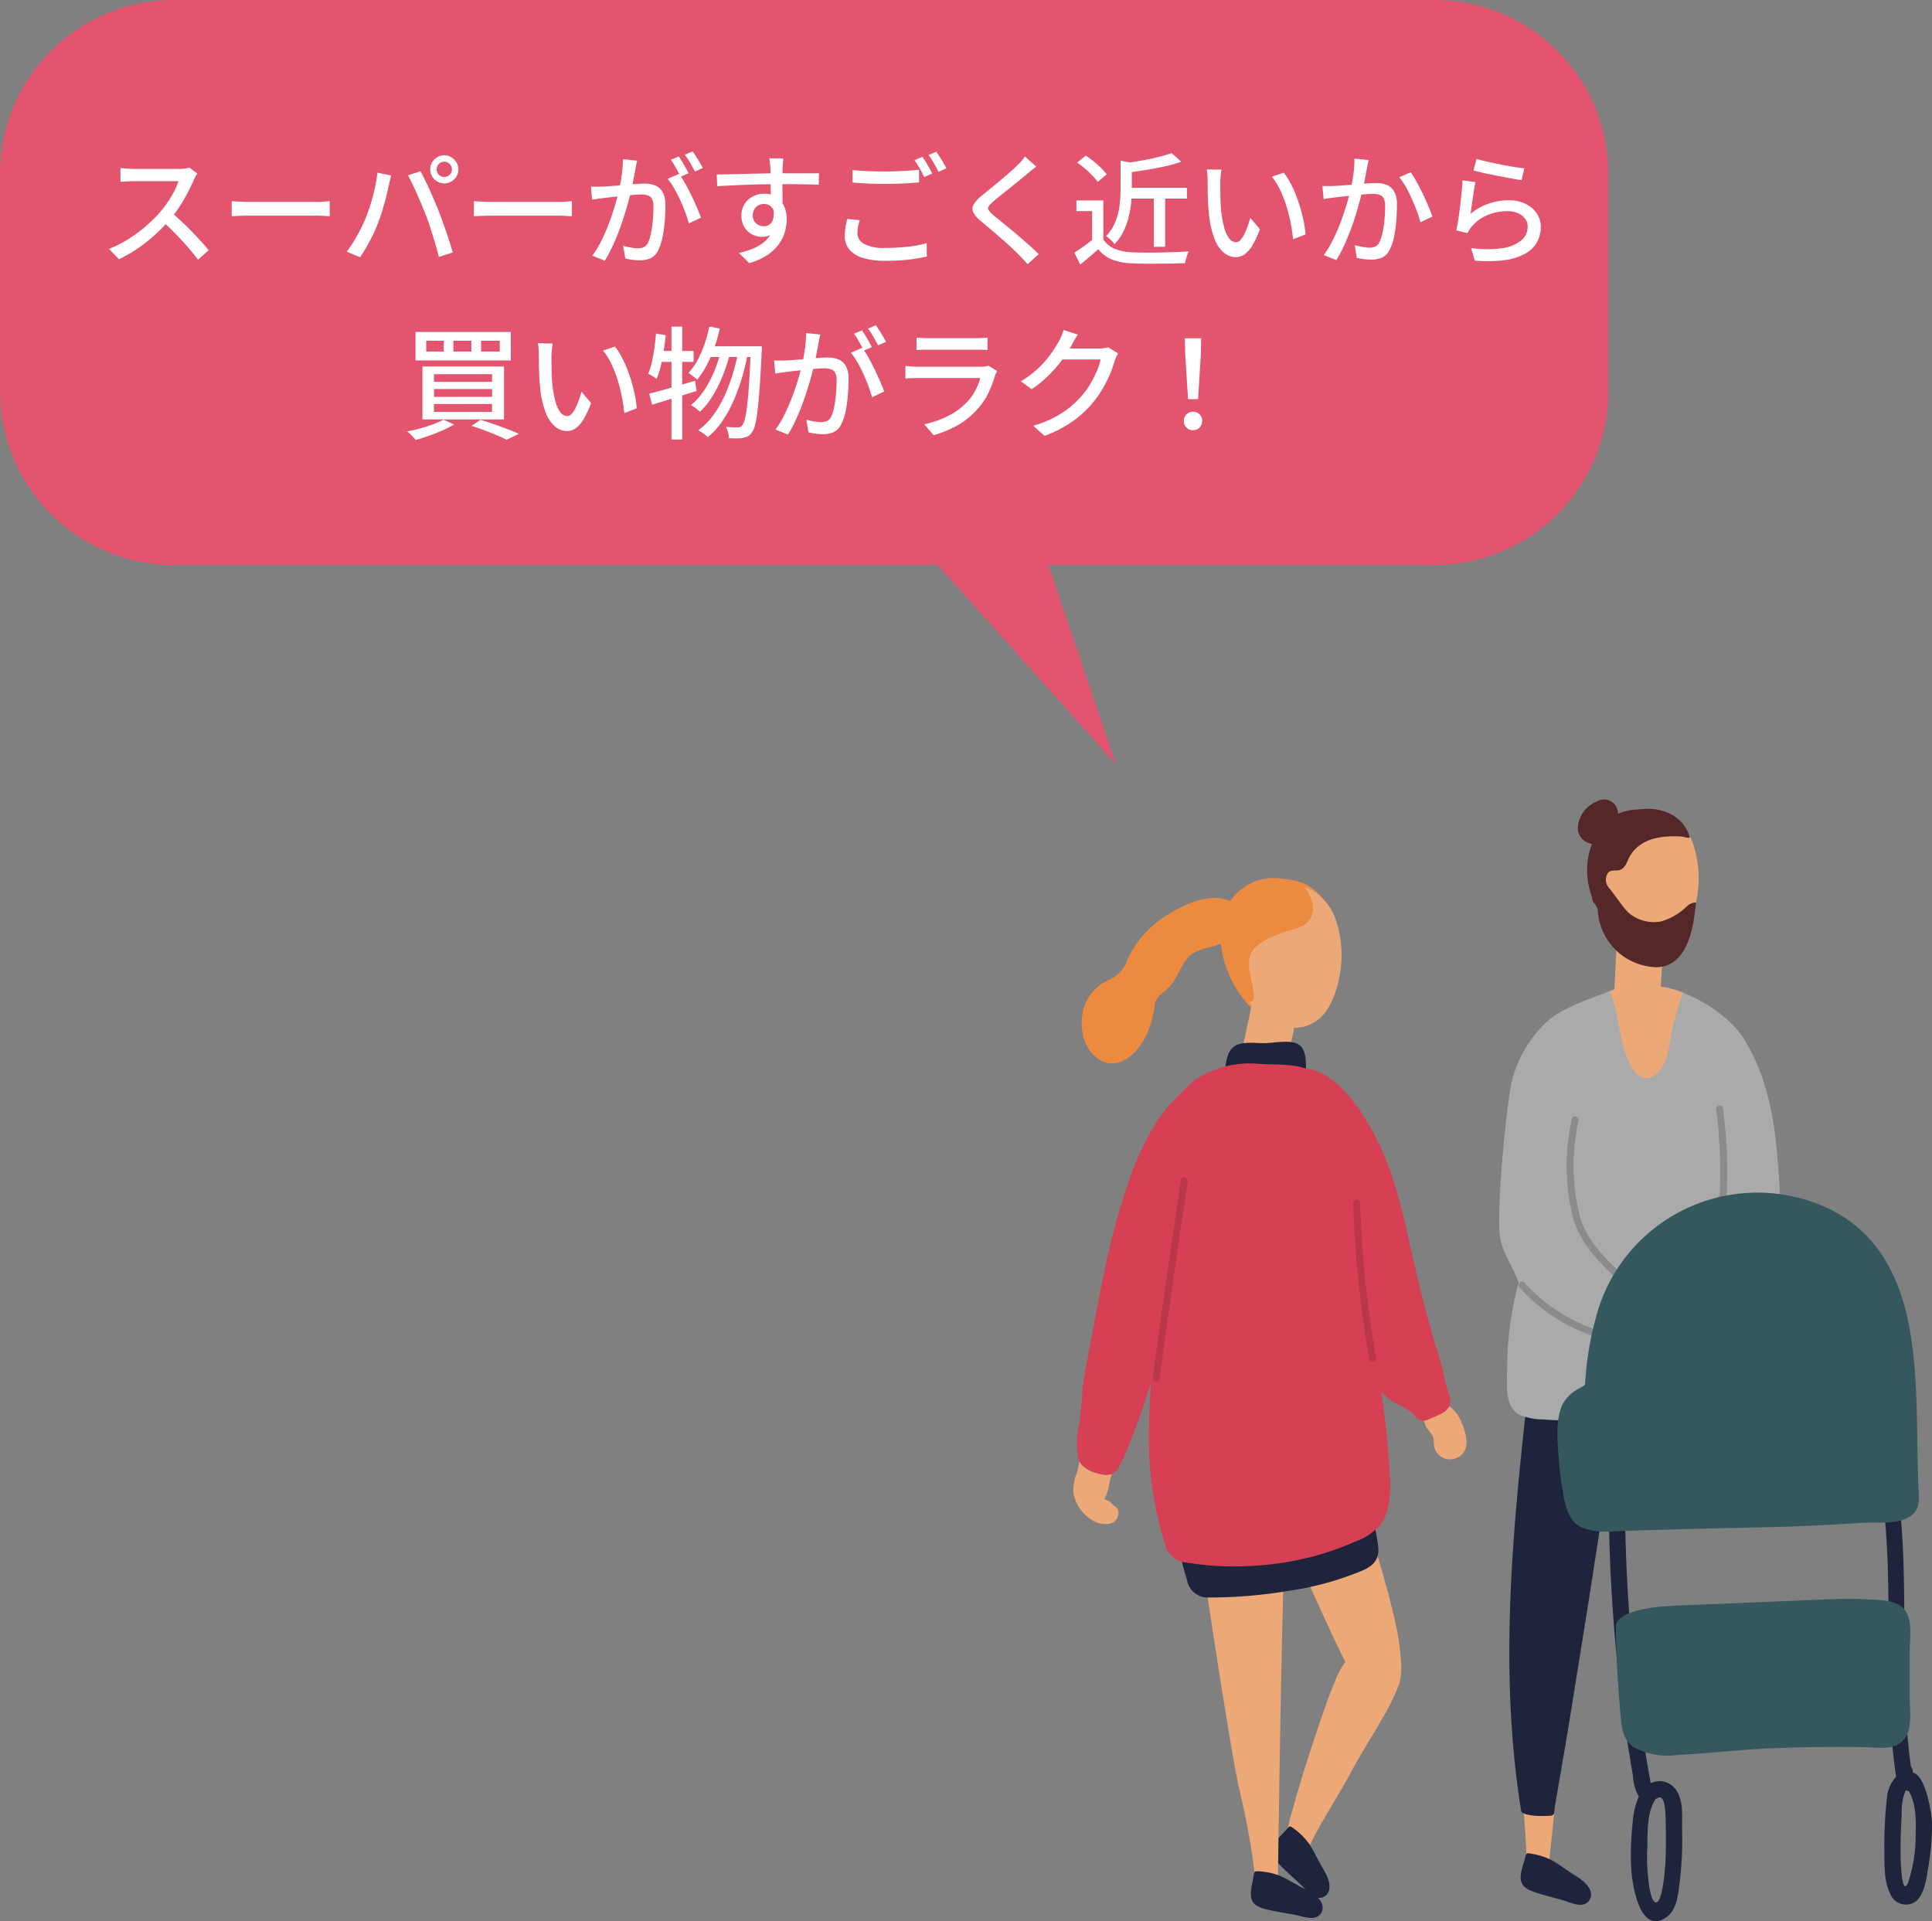 <svg xmlns="http://www.w3.org/2000/svg" xmlns:xlink="http://www.w3.org/1999/xlink" width="222.221" height="221" viewBox="0 0 222.221 221">
  <rect x="0" y="0" width="222.221" height="221" fill="#808080" stroke="none"/>
  <defs>
    <clipPath id="clip-path">
      <rect id="長方形_838" data-name="長方形 838" width="98.774" height="129.007" fill="none"/>
    </clipPath>
  </defs>
  <g id="r02-b" transform="translate(-12652.775 17529.5)">
    <g id="グループ_18807" data-name="グループ 18807" transform="translate(12776.222 -17437.508)">
      <g id="グループ_18680" data-name="グループ 18680" transform="translate(0 0)" clip-path="url(#clip-path)">
        <path id="パス_3240" data-name="パス 3240" d="M17.511,44.43c.372-3.405.725-6.8,1.086-10.2,1.06-10.018-5.117-3.545-4.683-.364a90.994,90.994,0,0,1,.968,10.29,1.016,1.016,0,0,0,.725.979,1.124,1.124,0,0,0,1.9-.7" transform="translate(37.253 77.379)" fill="#eda878"/>
        <path id="パス_3241" data-name="パス 3241" d="M25.162,61.616c-.029-1.432.2-3.358-.714-4.591a2.275,2.275,0,0,0-2.813-.792.554.554,0,0,0-.11,0c-.033-.409-.173-1.086-.2-1.23-.136-.766-.265-1.539-.39-2.308-.221-1.37-.423-2.743-.619-4.116-.416-3.008-.751-6.034-1.016-9.06q-.762-8.687-.707-17.41a.932.932,0,0,0-1.863,0,189.131,189.131,0,0,0,.895,19.483q.464,4.65,1.149,9.285.348,2.319.747,4.624a5.145,5.145,0,0,0,.663,2.3,8.585,8.585,0,0,0-.688,2.787,33.222,33.222,0,0,0-.177,5.644c.114,1.741,1,7.606,4.061,5.434,1.233-.884,1.347-2.813,1.524-4.175a40.126,40.126,0,0,0,.254-5.872m-1.87,2.459c-.022.979-.074,1.955-.188,2.923-.055.479-.372,3.394-1.086,2.934-.563-.368-.74-2.669-.8-3.221a21.109,21.109,0,0,1-.059-2.894c.059-1.767-.1-4.208.972-5.743a1.056,1.056,0,0,0,.206-.1c1.016-.641.92,2.485.939,2.908.026,1.068.04,2.128.011,3.192" transform="translate(44.87 56.868)" fill="#1d243c"/>
        <path id="パス_3242" data-name="パス 3242" d="M31.012,60.295c-.015-.917-.729-5.526-2.209-5.747l0-.055a.829.829,0,0,0-.217-.641c-1.469-10.526-.048-21.243-1.521-31.78-.162-1.182-1.948-.677-1.789.49C26.741,33.327,25.253,44.254,26.884,55a4.143,4.143,0,0,0-1.071,2.632,48.351,48.351,0,0,0-.28,5.883c.011,1.572-.066,3.5.666,4.944a1.941,1.941,0,0,0,2.942.895c1.038-.847,1.241-2.713,1.443-3.947a28.64,28.64,0,0,0,.427-5.11m-1.885,1.053a17.161,17.161,0,0,1-.869,5.854c-.6,1.381-.755-1.182-.8-1.708-.074-1-.066-2.018-.055-3.019.018-1.038.063-2.076.125-3.111A6.39,6.39,0,0,1,28,56.543a.764.764,0,0,0,.357.129c.088.214.254.5.3.626a7.6,7.6,0,0,1,.372,1.462,13.224,13.224,0,0,1,.1,2.588" transform="translate(67.763 57.379)" fill="#1d243c"/>
        <path id="パス_3243" data-name="パス 3243" d="M14.5,33.391c.074-.3.114-.515.412-.464a7.938,7.938,0,0,1,2.783.861c.913.56,1.561,1.071,2.526,1.671.711.445,1.752,1.174,1.848,2.087a1.15,1.15,0,0,1-.582,1.134c-.707.449-1.94-.155-2.61-.35-1.2-.353-2.463-.63-3.634-1.071-2.021-.784-1.116-2.316-.744-3.869" transform="translate(37.484 88.277)" fill="#1d243c"/>
        <path id="パス_3244" data-name="パス 3244" d="M25.856,20.182a3.06,3.06,0,0,0-.376-1.473,2.855,2.855,0,0,0-2.117-1.163c-1.082-.232-2.511-.8-3.623-.593A1.6,1.6,0,0,0,19,17.3c-.121-.037-.254-.066-.383-.1a1.243,1.243,0,0,0-1.266.453,1.26,1.26,0,0,0-1.127,1.123c-1.962,17.337-4.035,34.887-1.237,52.191.077.5,1.712.6,2.2.6,1.87-.033,1.5.092,1.719-1.285.368-2.246,1.123-6.524,1.487-8.762q1.071-6.61,2.124-13.213,2.115-13.342,4.039-26.714a1.429,1.429,0,0,0-.7-1.406" transform="translate(36.532 45.338)" fill="#1d243c"/>
        <path id="パス_3245" data-name="パス 3245" d="M24.258,1.228A6.975,6.975,0,0,0,20.4,1.6c-.011-.063-.011-.129-.022-.2A1.6,1.6,0,0,0,17.922.223,3.46,3.46,0,0,0,15.772,3.4a1.879,1.879,0,0,0,1.638,1.679c-.055.14-.114.276-.158.412A8.617,8.617,0,0,0,19.1,13.945c.821.972,2.249-.081,2-1.167-.133-.593-.342-1.2-.549-1.819a1.276,1.276,0,0,0,.884-.357A5.21,5.21,0,0,0,22.51,8.739a1.008,1.008,0,0,0,1.163-.585,7.594,7.594,0,0,0,.821-3.2,1.071,1.071,0,0,0-.162-.644,1.534,1.534,0,0,0,.136-.674c1.314-.052,1.237-2.235-.21-2.4" transform="translate(42.265 0)" fill="#562729"/>
        <path id="パス_3246" data-name="パス 3246" d="M16.075,21.823a4.77,4.77,0,0,0-3.5-3.026.774.774,0,0,0-.6.151l-.007-.015c-.5-.688-1.653-.026-1.152.67a16.607,16.607,0,0,1,1.06,2.434,7.036,7.036,0,0,0,.652.92c.353.475.254.858.309,1.362a1.863,1.863,0,0,0,2.824,1.292c1.384-.747.895-2.636.42-3.788" transform="translate(28.66 49.99)" fill="#eda878"/>
        <path id="パス_3247" data-name="パス 3247" d="M4.6,27.448a1.844,1.844,0,0,0-.265-.339,5.672,5.672,0,0,0-.762-.39,5.765,5.765,0,0,0,.619-2.047,5.423,5.423,0,0,0,.144-3.188l-.007-.026a.494.494,0,0,0-.085-.191c-.471-.983-1.425-.825-2.018-.2.011-.136.022-.261.029-.39.044-.861-1.289-.858-1.333,0A13.192,13.192,0,0,1,.376,23.8,5.048,5.048,0,0,0,.03,26.053a4.619,4.619,0,0,0,2.386,3.236c.832.427,2.389.567,2.713-.6A.93.93,0,0,0,4.6,27.448" transform="translate(-0.001 53.73)" fill="#eda878"/>
        <path id="パス_3248" data-name="パス 3248" d="M19.475,37.089c-.335-2.474-3.1-12.992-4.525-14.693-1.079-1.292-8.033,2.989-7.768,3.663.442,1.458,5.324,12.164,6.185,13.7a10.34,10.34,0,0,0-1.193,2.231c-.942,2.3-1.73,4.687-2.511,7.039-.806,2.441-1.583,4.9-2.261,7.374C7.038,57.758,6,60.53,7.4,61.557c1.532,1.127,1.543.007,2.091-1.13,1.071-2.213,3.332-5.7,4.477-7.879,1.141-2.154,2.467-4.182,3.671-6.3a25.216,25.216,0,0,0,1.874-3.814c.552-1.513.155-3.943-.033-5.349" transform="translate(17.931 59.408)" fill="#eda878"/>
        <path id="パス_3249" data-name="パス 3249" d="M7.921,32.376c.2-.228.335-.4.574-.217a7.928,7.928,0,0,1,2.08,2.051c.549.909.884,1.664,1.462,2.64.434.722,1.023,1.852.685,2.7a1.144,1.144,0,0,1-1.042.744c-.828.066-1.646-1.031-2.154-1.517-.9-.865-1.9-1.686-2.728-2.625-1.436-1.62.077-2.566,1.123-3.777" transform="translate(16.651 86.034)" fill="#1d243c"/>
        <path id="パス_3250" data-name="パス 3250" d="M13.2,64.548c.21-13.486.383-26.975.843-40.457.04-1.189-1.543-1.193-2-.287A2.691,2.691,0,0,0,9.482,22.04a3.308,3.308,0,0,0-2.831,1.5c-.578-.67-2.886-1.491-2.791-.368.453,5.14,4.079,28.054,4.808,31.18a93.412,93.412,0,0,1,1.878,10.161,1,1,0,0,0,.814.906,1.127,1.127,0,0,0,1.841-.869" transform="translate(10.344 59.098)" fill="#eda878"/>
        <path id="パス_3251" data-name="パス 3251" d="M29.1,6.373C27.275,3.317,25.655,2.651,22.67,2.46A5.974,5.974,0,0,0,17.8,4.521l-.063.066c-.129.162-.258.328-.372.5-2.312-.92-4.8.158-6.84,1.359A12,12,0,0,0,5.58,11.708,4.222,4.222,0,0,1,4.228,13.7c-.468.309-1,.5-1.48.8A5.092,5.092,0,0,0,.613,17.116C-.109,19.1.252,21.77,2,23.121c2.143,1.668,4.352-.166,5.441-2.106a10.707,10.707,0,0,0,1.174-3.582,2.153,2.153,0,0,1,.968-1.786A5.928,5.928,0,0,0,10.7,14.532c.63-.858.968-1.911,1.616-2.743.965-1.237,2.5-1.2,3.833-1.763a.716.716,0,0,1,.11-.048,12.766,12.766,0,0,0,3.763,7.672,1.211,1.211,0,0,0,1.694,0,1.737,1.737,0,0,0,.493-1.149.951.951,0,0,0-.479-.994,1.785,1.785,0,0,0,.556-.957,2.67,2.67,0,0,0,1.465-2.187c.063-.28.121-.56.18-.843a1.031,1.031,0,0,0,1.27.151c.736.283,1.682-.059,1.594-1.049-.044-.515-.088-1.035-.14-1.557.49-.155,2.728-2.213,2.445-2.691" transform="translate(0.705 6.563)" fill="#ec8b40"/>
        <path id="パス_3252" data-name="パス 3252" d="M15.986,7.066A6.2,6.2,0,0,0,13,3.171a4.388,4.388,0,0,0-4.7.42C6.841,4.816,6.223,6.959,5.851,8.7a13.46,13.46,0,0,0-.3,5.4,1.03,1.03,0,0,0-.133.979c1.057,3.052,5.508,5.379,8.46,2.971,1.454-1.182,2.11-3.372,2.426-5.092a12.543,12.543,0,0,0-.317-5.887" transform="translate(14.347 7.195)" fill="#eda878"/>
        <path id="パス_3253" data-name="パス 3253" d="M27.145,4.679A6.2,6.2,0,0,0,24.155.787a4.374,4.374,0,0,0-4.7.423C18,2.433,17.381,4.576,17.006,6.31a13.676,13.676,0,0,0-.3,5.4,1.021,1.021,0,0,0-.129.976c1.057,3.052,5.508,5.379,8.46,2.971,1.451-1.182,2.11-3.365,2.419-5.088a12.459,12.459,0,0,0-.309-5.891" transform="translate(44.267 0.802)" fill="#eda878"/>
        <rect id="長方形_836" data-name="長方形 836" width="9.685" height="5.331" transform="translate(18.968 30.948) rotate(-77.999)" fill="#eda878"/>
        <rect id="長方形_837" data-name="長方形 837" width="9.686" height="5.33" transform="translate(62.181 23.03) rotate(-87.108)" fill="#eda878"/>
        <path id="パス_3254" data-name="パス 3254" d="M26.527,27.464a18.947,18.947,0,0,0-.987-4.458c-.512-1.675-3.214-1.436-3.144.427a1.917,1.917,0,0,0,.011.2,1.509,1.509,0,0,0-1.826-.88,55.057,55.057,0,0,1-13.449,1.8,1.533,1.533,0,0,0-1.005.368,1.628,1.628,0,0,0-2.879,1.344c.4,1.613.784,3.24,1.274,4.834a2.4,2.4,0,0,0,2.364,2,54.459,54.459,0,0,0,9.182-.747,34.892,34.892,0,0,0,8.589-2.338c1.178-.508,1.933-1.171,1.87-2.544m-17.561.368c-.007-.04-.011-.085-.022-.125.25-.007.5-.029.751-.044-.225.055-.486.118-.729.169" transform="translate(8.566 58.673)" fill="#1d243c"/>
        <path id="パス_3255" data-name="パス 3255" d="M13.269,7.879c-.942-.585-2.765-.18-3.825-.158C8.421,7.75,7,7.5,6.053,7.978c-1.064.526-1.1,1.955-1.307,2.967-.276,1.34,1.782,1.918,2.054.571.007-.029.015-.085.026-.162a4.842,4.842,0,0,0,1.914.523c1.215.2,2.441.4,3.656.607a1.152,1.152,0,0,0,1.259-.578.993.993,0,0,0,.442-.861c.026-.913.092-2.6-.828-3.166" transform="translate(12.66 20.281)" fill="#1d243c"/>
        <path id="パス_3256" data-name="パス 3256" d="M12.865,2.788a.528.528,0,0,0-.806.092,2.276,2.276,0,0,0-1.929-.133.8.8,0,0,0-.571.821c-.125.07-.254.144-.368.221a.479.479,0,0,0-.217.144l-.007,0A5.666,5.666,0,0,0,7.56,5.3a.453.453,0,0,0-.026.475.49.49,0,0,0-.107.092,9.042,9.042,0,0,0-2.4,4.429c-.243,1.944,1.009,3.785,1.311,5.681.092.6,1.042.438,1.046-.14C7.4,14,6.039,11.628,7.471,10.148c1.292-1.333,3.221-1.771,4.919-2.33,2.515-.825,2.08-3.49.475-5.029" transform="translate(13.396 6.941)" fill="#ec8b40"/>
        <path id="パス_3257" data-name="パス 3257" d="M42.933,46.3c-.777-2.242-.383-1.955-1.116-4.234-1.421-4.4-2.47-8.906-3.486-13.419-.961-4.263-1.992-8.582-4.1-12.455-1.495-2.75-4.3-6.973-7.768-7.363-1.778-.593-3.66-.4-5.53-.552a11.276,11.276,0,0,0-4.966.707,8.091,8.091,0,0,0-3.763,2.6c-3.939,3.442-5.832,8.99-7.26,13.85-1.7,5.8-2.618,11.792-3.77,17.716C.554,46.284.852,46.56.4,49.726A9.723,9.723,0,0,0,.285,53.7c.357,1.16,1.675,1.638,2.772,1.822A1.6,1.6,0,0,0,4.946,54.7a30.094,30.094,0,0,0,1.841-4.388c1.093-2.7.939-2.6,1.874-5.357-.129,1.682-.221,3.372-.243,5.07a40.742,40.742,0,0,0,2.018,14.056,2.587,2.587,0,0,0,2.058,1.535,33.416,33.416,0,0,0,7.356.445,34.382,34.382,0,0,0,8.243-1.336,33.023,33.023,0,0,0,3.991-1.458,6.649,6.649,0,0,0,3-2.043c1.55-2.132,1.023-5.773.843-8.3-.158-2.334-.453-4.646-.792-6.947,1.73,1.944,2.345,1.123,4.109,3.052a1.1,1.1,0,0,0,1.3.169c1.48-.652,3.037-1.012,2.389-2.9" transform="translate(0.293 22.097)" fill="#d73f55"/>
        <path id="パス_3258" data-name="パス 3258" d="M5.875,33.976c.044-.306.07-.519.372-.493A7.832,7.832,0,0,1,9.1,34.09c.946.471,1.642.924,2.658,1.44.747.372,1.852,1.005,2.025,1.911a1.14,1.14,0,0,1-.471,1.185c-.663.5-1.951.015-2.632-.121-1.226-.243-2.511-.4-3.715-.744-2.084-.593-1.318-2.2-1.09-3.785" transform="translate(14.878 89.78)" fill="#1d243c"/>
        <path id="パス_3259" data-name="パス 3259" d="M5.736,12.083Q4.03,23.459,2.486,34.85c-.063.5.707.722.773.214Q4.805,23.671,6.51,12.3c.074-.5-.7-.722-.773-.217" transform="translate(6.656 31.631)" fill="#ba374a"/>
        <path id="パス_3260" data-name="パス 3260" d="M11.38,30.66A125.236,125.236,0,0,1,9.547,12.889c-.015-.519-.821-.519-.8,0A128.1,128.1,0,0,0,10.6,30.87c.1.508.865.295.781-.21" transform="translate(23.448 33.517)" fill="#ba374a"/>
        <path id="パス_3261" data-name="パス 3261" d="M28.155,11.057a1.577,1.577,0,0,0-.972.361,7.068,7.068,0,0,1-3.07,1.826,4.466,4.466,0,0,1-3.685-.972C19.779,11.7,18.771,10.1,18,9.209a1.464,1.464,0,0,1-.2-.987c.147-.714.46-.832,1.009-.847a1.355,1.355,0,0,0,.747-.125c.5-.272.659-.9.909-1.377,1.2-2.238,3.777-2.544,6.064-2.393.243.015.858.265.909.066a3.38,3.38,0,0,0-.4-.917c-1.318-2.573-5.6-3.17-7.61-1.082a.462.462,0,0,0-.059.088,3.055,3.055,0,0,0-.74.817,3.284,3.284,0,0,0-.353.6.432.432,0,0,0,.144.534c-.033.081-.059.18-.092.269A6.975,6.975,0,0,0,17.3,6.223a.437.437,0,0,0,.35.5l.022.055a1.409,1.409,0,0,0-.228.188,2.372,2.372,0,0,0-.166,2.54,4.415,4.415,0,0,1-.177.416.666.666,0,0,0-.858.85.679.679,0,0,0,.6.574A6.935,6.935,0,0,0,22.7,18.421c3.9.718,5.033-3.417,5.331-6.439a5.931,5.931,0,0,0,.125-.924" transform="translate(43.482 0.763)" fill="#562729"/>
        <path id="パス_3262" data-name="パス 3262" d="M45.714,31.9c-.4-6.94-.515-13.865-4.278-19.925-1.708-2.746-6.163-5.511-9.5-5.964a5.522,5.522,0,0,0-2.96-.04,1.78,1.78,0,0,0-1.509-.018c-2.581,1.119-6.4,2.124-8.56,3.984a14.028,14.028,0,0,0-4.061,6.642c-.619,2.054-1.826,14.517-1.476,18,.2,1.9,1.572,3.685,2.18,5.467a38.272,38.272,0,0,0-1.322,9.753c-.015,1.66-.357,4.392,1.3,5.394a6.937,6.937,0,0,0,2.879.6,23.116,23.116,0,0,0,3.534.04,1.757,1.757,0,0,0,1.668-2.191c-.324-1.373,2.437-9.116,2.522-9.915.052-.512,1.432-.276,2.54-.593a1.994,1.994,0,0,0,1.454-1.8,1.787,1.787,0,0,0,1.811.607c1.509-.324,1.811-1.76,1.833-3.1,0-.107,0-.214,0-.317.074.077.147.158.221.236a1.747,1.747,0,0,0,2.9-.766c.066-.313.114-.63.155-.95.07.059.136.118.206.169a1.939,1.939,0,0,0,2.573-.188,2.15,2.15,0,0,0,.6-1.44l.081-.011c.1.283.2.578.3.865.733,2.091,4.076,1.2,3.343-.92q-.364-1.033-.722-2.062A1.616,1.616,0,0,0,45.714,31.9" transform="translate(35.679 15.498)" fill="#abaaaa"/>
        <path id="パス_3263" data-name="パス 3263" d="M22.59,28.795c-2.316-2.1-4.782-4.344-5.677-7.452A23.9,23.9,0,0,1,16.78,10.4c.1-.508-.674-.718-.769-.217a24.858,24.858,0,0,0,.129,11.38c.939,3.244,3.461,5.6,5.891,7.8.379.346.946-.217.56-.563" transform="translate(41.338 26.531)" fill="#8b8b8b"/>
        <path id="パス_3264" data-name="パス 3264" d="M22.824,20.592a19.633,19.633,0,0,1-8.236-5.412c-.346-.379-.913.191-.571.567a20.394,20.394,0,0,0,8.593,5.614c.49.162.7-.607.214-.769" transform="translate(37.304 40.37)" fill="#8b8b8b"/>
        <path id="パス_3265" data-name="パス 3265" d="M20.86,9.843c-.066-.508-.843-.295-.773.217a53.051,53.051,0,0,1,.416,9.819.321.321,0,0,0-.121.5c.052.066.1.129.147.2a.4.4,0,0,0,.747-.2A53.892,53.892,0,0,0,20.86,9.843" transform="translate(53.854 25.614)" fill="#8b8b8b"/>
        <path id="パス_3266" data-name="パス 3266" d="M19.7,5.968a1.78,1.78,0,0,0-1.509-.018c-.468.206-.95.4-1.432.6.906,2.018,1.012,4.51,1.638,6.572.372,1.208,1.366,4.127,3.21,3.255,1.925-.906,1.973-3.95,2.4-5.7.328-1.347.707-2.673,1.138-3.995a11.732,11.732,0,0,0-2.481-.666,5.523,5.523,0,0,0-2.96-.04" transform="translate(44.949 15.498)" fill="#eda878"/>
        <path id="パス_3267" data-name="パス 3267" d="M56.659,46.187c-.269-6.089.077-12.58-1.108-18.7-1.086-5.611-3.656-10.548-8.924-13.21a19.19,19.19,0,0,0-26.7,11.118,36.653,36.653,0,0,0-1.62,9.02c-.2.125-.4.25-.567.346a4.345,4.345,0,0,0-2.01,1.87c-.876,1.811-.585,4.462-.438,6.391a34.136,34.136,0,0,0,.49,3.755,8.029,8.029,0,0,0,.92,3c1.127,1.69,3.8,1.561,5.515,1.454.873-.052,11.814-.361,15.846-.427,4.05-.066,8.1-.272,12.142-.526,1.69-.1,4.238.228,5.64-.85,1.049-.81.873-2.032.814-3.236" transform="translate(40.561 32.908)" fill="#35585e"/>
        <path id="パス_3268" data-name="パス 3268" d="M50.756,36.541q-.011-2.739-.007-5.486c0-1.594.49-4.094-.976-5.221-1.038-.8-3.045-.751-4.278-.821-1.878-.107-3.763,0-5.64.077q-5.44.221-10.872.453c-2.036.081-4.072.147-6.1.261-.733.037-5.949.412-5.927,2.386.044,3.763.188,6.056.508,9.812.125,1.491.177,3.1,1.55,4.035a8.16,8.16,0,0,0,4.978.895c3.579-.173,7.153-.607,10.739-.762q5.445-.237,10.894-.14c1.381.022,3.2.39,4.285-.681,1.222-1.208.85-3.262.85-4.808" transform="translate(45.456 66.955)" fill="#35585e"/>
      </g>
    </g>
    <path id="パス_4188" data-name="パス 4188" d="M20,0H165a20,20,0,0,1,20,20V45a20,20,0,0,1-20,20H20A20,20,0,0,1,0,45V20A20,20,0,0,1,20,0Z" transform="translate(12652.775 -17529.5)" fill="#e3556f"/>
    <path id="パス_4180" data-name="パス 4180" d="M5859.338-17818.5l10.934,32.377-24.206-27.053" transform="translate(6910.831 344.5)" fill="#e3556f"/>
    <path id="パス_4189" data-name="パス 4189" d="M-72.52-9.422a2.139,2.139,0,0,0-.21.322,3.148,3.148,0,0,0-.2.406q-.294.672-.721,1.5a18.18,18.18,0,0,1-.966,1.645A13.683,13.683,0,0,1-75.74-4.06a20.347,20.347,0,0,1-1.7,1.722A18.5,18.5,0,0,1-79.408-.791,15.337,15.337,0,0,1-81.55.434l-1.134-1.19a13.585,13.585,0,0,0,2.191-1.106A15.8,15.8,0,0,0-78.526-3.3a16.959,16.959,0,0,0,1.6-1.554,11.825,11.825,0,0,0,.924-1.183,13.465,13.465,0,0,0,.8-1.309,6.181,6.181,0,0,0,.5-1.2h-5.138q-.266,0-.581.021T-81-8.491q-.259.021-.371.021v-1.582q.14.014.42.035l.588.042q.308.021.518.021h5.194A5.549,5.549,0,0,0-73.934-10a3.206,3.206,0,0,0,.5-.1Zm-3.038,4.438q.56.462,1.176,1.036t1.2,1.183q.588.609,1.1,1.169t.861.994L-72.45.49q-.518-.7-1.19-1.47t-1.428-1.547q-.756-.777-1.512-1.449Zm6.986-1.26.581.035q.343.021.742.035t.763.014h7.616q.5,0,.91-.035t.658-.049v1.736l-.672-.042q-.434-.028-.9-.028h-7.616q-.574,0-1.148.021t-.938.049ZM-45-9.9a.838.838,0,0,0,.252.616.838.838,0,0,0,.616.252.861.861,0,0,0,.623-.252.827.827,0,0,0,.259-.616.849.849,0,0,0-.259-.623.849.849,0,0,0-.623-.259.827.827,0,0,0-.616.259A.861.861,0,0,0-45-9.9Zm-.742,0a1.555,1.555,0,0,1,.217-.812,1.709,1.709,0,0,1,.581-.588,1.518,1.518,0,0,1,.812-.224,1.518,1.518,0,0,1,.812.224,1.771,1.771,0,0,1,.588.588A1.518,1.518,0,0,1-42.5-9.9a1.518,1.518,0,0,1-.224.812,1.709,1.709,0,0,1-.588.581,1.555,1.555,0,0,1-.812.217,1.555,1.555,0,0,1-.812-.217,1.65,1.65,0,0,1-.581-.581A1.555,1.555,0,0,1-45.738-9.9ZM-53.172-4.27q.224-.574.441-1.218t.4-1.337q.182-.693.315-1.379t.2-1.316l1.582.322q-.042.182-.1.4t-.1.427q-.049.21-.091.364-.07.336-.189.861T-51-6.027q-.168.6-.357,1.2t-.4,1.127q-.252.658-.588,1.351T-53.06-.994q-.378.658-.756,1.2l-1.526-.644A15.638,15.638,0,0,0-54.11-2.345,19.343,19.343,0,0,0-53.172-4.27Zm6.9-.434q-.21-.546-.469-1.162t-.532-1.239q-.273-.623-.539-1.169t-.49-.938l1.442-.476q.21.392.483.938t.553,1.169q.28.623.546,1.239t.476,1.148q.2.5.427,1.134t.462,1.3q.231.665.427,1.288t.336,1.127l-1.6.518q-.182-.77-.434-1.61t-.525-1.68Q-45.976-3.962-46.27-4.7Zm5.558-1.54.581.035q.343.021.742.035t.763.014h7.616q.5,0,.91-.035t.658-.049v1.736l-.672-.042q-.434-.028-.9-.028h-7.616q-.574,0-1.148.021t-.938.049Zm18.774-4.662q-.056.21-.1.476t-.1.49q-.042.28-.126.693t-.161.854q-.077.441-.175.847-.14.588-.35,1.358t-.483,1.645q-.273.875-.616,1.778T-24.8-1A14.814,14.814,0,0,1-25.662.6L-27.1.028a9.942,9.942,0,0,0,.91-1.456q.42-.812.77-1.673t.63-1.7q.28-.84.476-1.561T-24.01-7.6q.2-.9.315-1.792a12.8,12.8,0,0,0,.119-1.68Zm4.816,1.526A10.912,10.912,0,0,1-16.429-8.3q.371.651.721,1.379t.644,1.407q.294.679.462,1.169l-1.386.658q-.154-.56-.413-1.26t-.588-1.421q-.329-.721-.7-1.365a7.544,7.544,0,0,0-.735-1.078ZM-27.258-7.924q.35.014.672.014t.686-.014q.322-.014.819-.049t1.064-.084l1.127-.1q.56-.049,1.043-.077t.777-.028a3.218,3.218,0,0,1,1.211.217A1.71,1.71,0,0,1-19-7.28a3.073,3.073,0,0,1,.315,1.526q0,.826-.077,1.785a15.8,15.8,0,0,1-.252,1.834,5.864,5.864,0,0,1-.469,1.463,1.88,1.88,0,0,1-.882.98A3.013,3.013,0,0,1-21.644.56,6.29,6.29,0,0,1-22.5.5Q-22.96.434-23.31.35l-.238-1.456q.294.084.616.147t.616.1a4.279,4.279,0,0,0,.49.035,1.579,1.579,0,0,0,.658-.133,1.062,1.062,0,0,0,.49-.525,4.9,4.9,0,0,0,.343-1.134,14.52,14.52,0,0,0,.2-1.47q.07-.784.07-1.512a1.9,1.9,0,0,0-.168-.91.849.849,0,0,0-.49-.4,2.5,2.5,0,0,0-.77-.105q-.336,0-.917.049t-1.232.119l-1.218.133q-.567.063-.875.105-.266.028-.679.084t-.707.112Zm10.108-3.458q.182.252.392.6t.406.7q.2.35.336.63l-.924.392q-.126-.28-.322-.63t-.4-.7a6.756,6.756,0,0,0-.4-.616Zm1.6-.588q.182.266.406.616t.427.693q.2.343.329.6l-.91.406q-.224-.448-.539-.994a7.97,7.97,0,0,0-.623-.938Zm10.43.8q-.014.084-.035.294t-.035.42q-.014.21-.014.308-.014.266-.021.735t-.007,1.029q0,.56.007,1.127T-5.215-6.2q.007.5.007.833l-1.358-.56v-.637q0-.413-.007-.938T-6.587-8.54q-.007-.518-.014-.952t-.021-.658q-.028-.336-.063-.63t-.049-.392ZM-12.782-9.31q.6-.014,1.351-.028t1.589-.035l1.673-.042q.833-.021,1.589-.028t1.344-.007h4.214L-1.05-8.134q-.6-.028-1.631-.049T-5.264-8.2q-.924,0-1.9.014t-1.967.049q-.987.035-1.9.077t-1.7.1Zm7.448,4.088a4.634,4.634,0,0,1-.273,1.715,2.172,2.172,0,0,1-.777,1.022A2.113,2.113,0,0,1-7.6-2.142,2.406,2.406,0,0,1-8.449-2.3,2.3,2.3,0,0,1-9.2-2.765a2.306,2.306,0,0,1-.546-.77,2.536,2.536,0,0,1-.2-1.043A2.4,2.4,0,0,1-9.6-5.887a2.527,2.527,0,0,1,.952-.889A2.678,2.678,0,0,1-7.35-7.1,2.534,2.534,0,0,1-5.9-6.706a2.432,2.432,0,0,1,.875,1.057,3.685,3.685,0,0,1,.294,1.505,5.165,5.165,0,0,1-.21,1.421,4.63,4.63,0,0,1-.7,1.421A5.181,5.181,0,0,1-6.965-.049,7.342,7.342,0,0,1-9.044.882l-1.19-1.176A8.7,8.7,0,0,0-8.54-.819a4.894,4.894,0,0,0,1.3-.812,3.373,3.373,0,0,0,.847-1.148,3.72,3.72,0,0,0,.3-1.547,1.691,1.691,0,0,0-.371-1.218,1.218,1.218,0,0,0-.9-.378,1.31,1.31,0,0,0-.616.154,1.218,1.218,0,0,0-.476.448,1.331,1.331,0,0,0-.182.714,1.141,1.141,0,0,0,.385.917,1.328,1.328,0,0,0,.889.329,1.07,1.07,0,0,0,.693-.231,1.251,1.251,0,0,0,.4-.728,3,3,0,0,0-.056-1.267ZM2.842-9.828q.756.084,1.715.126t2.037.042q.672,0,1.372-.028t1.351-.07q.651-.042,1.169-.1V-8.4q-.476.042-1.134.084t-1.379.063q-.721.021-1.379.021-1.064,0-1.988-.042T2.842-8.386ZM3.668-4.06a6.334,6.334,0,0,0-.2.763,4.031,4.031,0,0,0-.07.749,1.391,1.391,0,0,0,.756,1.211,4.652,4.652,0,0,0,2.38.469q.952,0,1.841-.063t1.659-.189a10.7,10.7,0,0,0,1.33-.294l.014,1.54q-.546.126-1.288.245T8.463.553Q7.574.616,6.58.616A8.441,8.441,0,0,1,4.039.287,3.3,3.3,0,0,1,2.478-.672a2.326,2.326,0,0,1-.532-1.554A5.95,5.95,0,0,1,2.037-3.3q.091-.5.189-.9Zm7.2-7.28a6.4,6.4,0,0,1,.392.588q.21.35.406.7t.336.63l-.924.406q-.21-.434-.518-.994a8.111,8.111,0,0,0-.6-.952Zm1.6-.588q.182.252.406.6t.427.7q.2.35.329.6l-.91.406q-.224-.462-.539-1a9.811,9.811,0,0,0-.609-.931ZM23.968-10.22q-.266.2-.567.441t-.511.427q-.35.294-.854.7L20.979-7.8q-.553.448-1.071.861t-.882.735a2.763,2.763,0,0,0-.532.56A.375.375,0,0,0,18.5-5.2a3.623,3.623,0,0,0,.553.581q.364.294.861.7t1.064.875q.567.469,1.155.973t1.134.994q.546.49.98.924L22.974,1.008Q22.47.434,21.91-.126q-.35-.364-.882-.854T19.887-2q-.609-.532-1.211-1.043t-1.092-.917a3.161,3.161,0,0,1-.868-1.022.945.945,0,0,1,.063-.9,4,4,0,0,1,.917-.994q.406-.336.952-.777t1.127-.931q.581-.49,1.106-.945t.875-.805q.252-.252.518-.539a2.829,2.829,0,0,0,.392-.511Zm10.4,2.436H41.3v1.246H34.37Zm3.122.546h1.3V-.994h-1.3ZM33.67-10.906l1.61.322q-.014.168-.322.224v2.7q0,.7-.07,1.519a11.068,11.068,0,0,1-.28,1.68,8.438,8.438,0,0,1-.6,1.673,5.8,5.8,0,0,1-1.05,1.5,1.172,1.172,0,0,0-.245-.329q-.175-.175-.364-.343A1.918,1.918,0,0,0,32-2.212a5.3,5.3,0,0,0,1.1-1.743,7.765,7.765,0,0,0,.462-1.911,16.771,16.771,0,0,0,.1-1.806Zm5.866-.868,1.106.994a16.014,16.014,0,0,1-1.855.525q-1.029.231-2.107.406t-2.1.3a3.289,3.289,0,0,0-.161-.539,3.293,3.293,0,0,0-.245-.525q.966-.14,1.967-.315t1.89-.4Q38.92-11.55,39.536-11.774ZM31.682-6.328v5.054H30.394V-5.1H28.588V-6.328Zm0,4.48A2.868,2.868,0,0,0,33.005-.763a5.69,5.69,0,0,0,2.009.4q.6.028,1.428.035t1.75-.014q.924-.021,1.792-.049T41.51-.476a2.633,2.633,0,0,0-.168.4q-.084.245-.154.5t-.112.462q-.6.028-1.393.042T38.045.945Q37.2.952,36.4.945T35,.91A7.053,7.053,0,0,1,32.725.483a4,4,0,0,1-1.631-1.2q-.476.434-.987.868t-1.085.9L28.35-.322q.49-.308,1.057-.714t1.071-.812Zm-3.01-8.834.98-.8a9.451,9.451,0,0,1,.917.658,10.8,10.8,0,0,1,.861.77,6.947,6.947,0,0,1,.644.728l-1.05.868a5.414,5.414,0,0,0-.609-.735q-.385-.4-.84-.791A10.512,10.512,0,0,0,28.672-10.682Zm16.6.812a4.411,4.411,0,0,0-.07.476q-.028.28-.049.56t-.021.476q0,.434.007.966t.021,1.085q.014.553.07,1.1a12.113,12.113,0,0,0,.336,1.932,3.773,3.773,0,0,0,.574,1.288,1.008,1.008,0,0,0,.812.462.693.693,0,0,0,.5-.252,2.8,2.8,0,0,0,.448-.672,7.968,7.968,0,0,0,.385-.917q.175-.5.3-.959l1.106,1.3a10.952,10.952,0,0,1-.889,1.9,3.285,3.285,0,0,1-.9,1.015,1.737,1.737,0,0,1-.98.308,2.181,2.181,0,0,1-1.337-.483,3.766,3.766,0,0,1-1.1-1.589,10.8,10.8,0,0,1-.658-2.954q-.07-.616-.1-1.33t-.042-1.358q-.007-.644-.007-1.064,0-.266-.021-.651a3.577,3.577,0,0,0-.091-.665Zm7.168.35a8.78,8.78,0,0,1,.735,1.141,11.874,11.874,0,0,1,.651,1.407q.294.756.525,1.54t.385,1.554a12.726,12.726,0,0,1,.21,1.456l-1.442.56a18.784,18.784,0,0,0-.28-1.9,18.145,18.145,0,0,0-.5-1.967A14.013,14.013,0,0,0,52-7.567a6.969,6.969,0,0,0-.945-1.491ZM62.2-10.976q-.042.21-.1.476t-.1.49q-.056.28-.133.693t-.161.854q-.084.441-.182.847-.14.588-.35,1.358T60.7-4.613q-.273.875-.616,1.778t-.742,1.764a14.815,14.815,0,0,1-.861,1.6L57.036-.042a10.837,10.837,0,0,0,.91-1.463q.42-.805.77-1.666t.63-1.7q.28-.84.483-1.561t.315-1.239q.2-.9.315-1.792a11.267,11.267,0,0,0,.1-1.68Zm4.83,1.414a9.891,9.891,0,0,1,.686,1.092q.364.658.721,1.4t.644,1.428q.287.686.455,1.176l-1.386.644a12.673,12.673,0,0,0-.4-1.267q-.259-.707-.588-1.435t-.7-1.379A8.145,8.145,0,0,0,65.73-9ZM56.882-7.994q.35.014.679.014t.679-.014q.336-.014.826-.049t1.057-.084l1.134-.1q.567-.049,1.043-.077t.77-.028a3.2,3.2,0,0,1,1.218.217,1.715,1.715,0,0,1,.847.763,3.073,3.073,0,0,1,.315,1.526q0,.826-.07,1.785a14.87,14.87,0,0,1-.245,1.834,5.484,5.484,0,0,1-.483,1.463,1.854,1.854,0,0,1-.875.973A3.075,3.075,0,0,1,62.5.476,7.132,7.132,0,0,1,61.642.42,7.257,7.257,0,0,1,60.83.28l-.224-1.456q.28.07.609.14t.623.105a4.209,4.209,0,0,0,.476.035,1.566,1.566,0,0,0,.665-.133,1.069,1.069,0,0,0,.483-.539,4.825,4.825,0,0,0,.35-1.12,13.258,13.258,0,0,0,.21-1.47q.07-.784.07-1.512a1.833,1.833,0,0,0-.175-.91.878.878,0,0,0-.5-.4,2.445,2.445,0,0,0-.756-.105q-.336,0-.917.049t-1.239.119q-.658.07-1.218.133t-.882.105q-.266.028-.679.084t-.707.112ZM74.606-11.1q.476.14,1.218.308t1.554.329q.812.161,1.54.28t1.19.161l-.322,1.358q-.42-.056-.994-.161T77.56-9.058q-.658-.126-1.295-.252T75.11-9.562l-.854-.21Zm-.126,2.66q-.07.322-.147.812t-.154,1.022l-.147,1.015q-.07.483-.112.805A6.775,6.775,0,0,1,76-5.964a6.988,6.988,0,0,1,2.289-.378,4.37,4.37,0,0,1,1.974.413,3.206,3.206,0,0,1,1.281,1.106A2.734,2.734,0,0,1,82-3.29a3.629,3.629,0,0,1-.42,1.729,3.431,3.431,0,0,1-1.33,1.33,6.614,6.614,0,0,1-2.359.763A15.142,15.142,0,0,1,74.4.588l-.42-1.442a12.555,12.555,0,0,0,3.605.014,4.339,4.339,0,0,0,2.177-.9,2.038,2.038,0,0,0,.728-1.575,1.482,1.482,0,0,0-.3-.917,2.042,2.042,0,0,0-.819-.63,2.9,2.9,0,0,0-1.19-.231,5.817,5.817,0,0,0-2.359.469,4.737,4.737,0,0,0-1.771,1.309,2.813,2.813,0,0,0-.287.385,3.739,3.739,0,0,0-.189.357l-1.288-.308q.084-.392.175-.945t.175-1.19q.084-.637.154-1.288t.126-1.26q.056-.609.084-1.071ZM-39.886,9.808v1.246h2.142V9.808Zm-3.192,0v1.246h2.072V9.808Zm-3.122,0v1.246h2.016V9.808ZM-47.432,8.8H-36.47v3.276H-47.432Zm2.128,6.566v.9h6.678v-.9Zm0,1.722V18h6.678v-.91Zm0-3.43v.882h6.678v-.882Zm-1.33-.882h9.38v6.09h-9.38Zm5.642,6.832,1.036-.7q.8.238,1.61.525T-36.8,20q.735.28,1.253.518l-1.414.686q-.448-.238-1.092-.511t-1.4-.56Q-40.208,19.846-40.992,19.608Zm-3.22-.714,1.218.546a11.66,11.66,0,0,1-1.33.686q-.756.336-1.561.616t-1.533.49a3.237,3.237,0,0,0-.273-.329q-.175-.189-.364-.371a3.343,3.343,0,0,0-.343-.294q.756-.14,1.526-.35t1.47-.469A9.24,9.24,0,0,0-44.212,18.894Zm12.558-8.764a4.411,4.411,0,0,0-.07.476q-.028.28-.049.56t-.021.476q0,.434.007.966t.021,1.085q.014.553.07,1.1a12.113,12.113,0,0,0,.336,1.932,3.773,3.773,0,0,0,.574,1.288,1.008,1.008,0,0,0,.812.462.693.693,0,0,0,.5-.252,2.8,2.8,0,0,0,.448-.672,7.968,7.968,0,0,0,.385-.917q.175-.5.3-.959l1.106,1.3a10.952,10.952,0,0,1-.889,1.9,3.285,3.285,0,0,1-.9,1.015A1.737,1.737,0,0,1-30,20.2a2.181,2.181,0,0,1-1.337-.483,3.766,3.766,0,0,1-1.1-1.589A10.8,10.8,0,0,1-33.1,15.17q-.07-.616-.1-1.33t-.042-1.358q-.007-.644-.007-1.064,0-.266-.021-.651a3.577,3.577,0,0,0-.091-.665Zm7.168.35a8.78,8.78,0,0,1,.735,1.141,11.874,11.874,0,0,1,.651,1.407q.294.756.525,1.54t.385,1.554a12.725,12.725,0,0,1,.21,1.456l-1.442.56a18.783,18.783,0,0,0-.28-1.9,18.145,18.145,0,0,0-.5-1.967,14.013,14.013,0,0,0-.721-1.834,6.969,6.969,0,0,0-.945-1.491Zm10.85-2.3,1.2.224a17.987,17.987,0,0,1-.637,2.24,14.9,14.9,0,0,1-.882,2.009,9.967,9.967,0,0,1-1.071,1.631q-.112-.1-.294-.245t-.378-.287a3.5,3.5,0,0,0-.35-.224A6.622,6.622,0,0,0-15,12.062a12.947,12.947,0,0,0,.8-1.841A17.011,17.011,0,0,0-13.636,8.184Zm4.774,2.268H-7.6s0,.042,0,.126,0,.175,0,.273a1.78,1.78,0,0,1-.014.245q-.112,2.38-.231,4.032t-.245,2.716a12.445,12.445,0,0,1-.287,1.666,2.313,2.313,0,0,1-.371.854,1.382,1.382,0,0,1-.462.448,1.887,1.887,0,0,1-.574.182,5.519,5.519,0,0,1-.707.049q-.427.007-.889-.021a3.531,3.531,0,0,0-.1-.665,2.141,2.141,0,0,0-.259-.637q.448.042.812.049t.56.007a.742.742,0,0,0,.294-.049.737.737,0,0,0,.238-.189,2.173,2.173,0,0,0,.294-.742,12.584,12.584,0,0,0,.259-1.568q.119-1.022.224-2.611t.2-3.857Zm-4.648,0H-8.3v1.232h-5.782Zm1.246.392.98.49a17.846,17.846,0,0,1-.8,2.485,15.684,15.684,0,0,1-1.183,2.359,8.315,8.315,0,0,1-1.456,1.806,4.555,4.555,0,0,0-.469-.4,3.657,3.657,0,0,0-.567-.357,6.928,6.928,0,0,0,1.162-1.2,10.446,10.446,0,0,0,.994-1.568,14.656,14.656,0,0,0,.784-1.792A18.863,18.863,0,0,0-12.264,10.844Zm1.974.126,1.036.476a23.968,23.968,0,0,1-.672,2.772,22.345,22.345,0,0,1-.987,2.632,14.231,14.231,0,0,1-1.288,2.3,8.218,8.218,0,0,1-1.617,1.75,4.372,4.372,0,0,0-.5-.413,4.183,4.183,0,0,0-.6-.371,7.613,7.613,0,0,0,1.666-1.645,12.277,12.277,0,0,0,1.309-2.2,19.782,19.782,0,0,0,.98-2.569A24.362,24.362,0,0,0-10.29,10.97ZM-20.552,15.9q.672-.168,1.533-.406t1.82-.518l1.925-.56.168,1.176-2.674.826-2.436.756Zm2.562-7.714h1.232V21.176H-17.99Zm-1.778.8,1.12.182q-.1.938-.245,1.862t-.343,1.736A9.374,9.374,0,0,1-19.7,14.2q-.112-.084-.287-.2t-.364-.224q-.189-.112-.315-.182a7.207,7.207,0,0,0,.42-1.33q.168-.756.287-1.6T-19.768,8.982Zm.224,2h4.1v1.26h-4.34ZM-.868,9.094q-.056.21-.105.476t-.105.49q-.042.28-.126.693t-.161.854q-.077.441-.175.847-.14.588-.35,1.358t-.483,1.645q-.273.875-.616,1.778T-3.731,19a14.814,14.814,0,0,1-.861,1.6l-1.442-.574a9.942,9.942,0,0,0,.91-1.456q.42-.812.77-1.673t.63-1.7q.28-.84.476-1.561T-2.94,12.4q.2-.9.315-1.792a12.8,12.8,0,0,0,.119-1.68ZM3.948,10.62A10.912,10.912,0,0,1,4.641,11.7q.371.651.721,1.379t.644,1.407q.294.679.462,1.169l-1.386.658q-.154-.56-.413-1.26t-.588-1.421q-.329-.721-.7-1.365a7.544,7.544,0,0,0-.735-1.078ZM-6.188,12.076q.35.014.672.014t.686-.014q.322-.014.819-.049t1.064-.084l1.127-.1q.56-.049,1.043-.077T0,11.74a3.218,3.218,0,0,1,1.211.217,1.71,1.71,0,0,1,.854.763,3.073,3.073,0,0,1,.315,1.526q0,.826-.077,1.785a15.8,15.8,0,0,1-.252,1.834,5.864,5.864,0,0,1-.469,1.463,1.88,1.88,0,0,1-.882.98,3.013,3.013,0,0,1-1.274.252,6.29,6.29,0,0,1-.861-.063q-.455-.063-.8-.147l-.238-1.456q.294.084.616.147t.616.1a4.279,4.279,0,0,0,.49.035A1.579,1.579,0,0,0-.1,19.041a1.062,1.062,0,0,0,.49-.525,4.9,4.9,0,0,0,.343-1.134,14.52,14.52,0,0,0,.2-1.47q.07-.784.07-1.512a1.9,1.9,0,0,0-.168-.91.849.849,0,0,0-.49-.4,2.5,2.5,0,0,0-.77-.105q-.336,0-.917.049t-1.232.119l-1.218.133q-.567.063-.875.105-.266.028-.679.084t-.707.112ZM3.92,8.618q.182.252.392.6t.406.7q.2.35.336.63l-.924.392q-.126-.28-.322-.63t-.4-.7A6.756,6.756,0,0,0,3.01,9Zm1.6-.588q.182.266.406.616t.427.693q.2.343.329.6l-.91.406q-.224-.448-.539-.994a7.97,7.97,0,0,0-.623-.938Zm4.676,1.414q.28.028.637.049t.707.021h5.446q.336,0,.721-.021t.651-.049v1.442q-.266-.028-.644-.035t-.742-.007H11.536q-.336,0-.693.007t-.651.035Zm9.268,3.85a2.107,2.107,0,0,0-.133.252,1.818,1.818,0,0,0-.091.238,13.114,13.114,0,0,1-.784,2.044A7.658,7.658,0,0,1,17.178,17.7a8.812,8.812,0,0,1-2.373,1.9,12.87,12.87,0,0,1-2.639,1.078l-1.092-1.26a10.975,10.975,0,0,0,2.786-.973,7.888,7.888,0,0,0,2.114-1.547,5.942,5.942,0,0,0,.987-1.372,7.035,7.035,0,0,0,.567-1.428H10.4q-.252,0-.665.014t-.819.042V12.706q.42.042.8.07t.686.028H17.57a3.532,3.532,0,0,0,.525-.035,1.719,1.719,0,0,0,.371-.091Zm13.916-2.03a2.34,2.34,0,0,0-.21.406q-.1.238-.182.448a12.416,12.416,0,0,1-.518,1.484,14.052,14.052,0,0,1-.826,1.659,12.192,12.192,0,0,1-1.12,1.617,11.979,11.979,0,0,1-2.3,2.156,14.582,14.582,0,0,1-3.3,1.722l-1.3-1.162a13.461,13.461,0,0,0,2.387-.945,10.835,10.835,0,0,0,1.82-1.183,10.611,10.611,0,0,0,1.407-1.372,8.331,8.331,0,0,0,.959-1.337,13.569,13.569,0,0,0,.742-1.47,6.512,6.512,0,0,0,.427-1.323H26.376l.532-1.26h4.27a4.624,4.624,0,0,0,.574-.035,2.266,2.266,0,0,0,.476-.105ZM28.742,9.108q-.21.308-.413.672t-.315.574a14.5,14.5,0,0,1-1.1,1.694,15.463,15.463,0,0,1-1.533,1.757,13.408,13.408,0,0,1-1.946,1.589L22.2,14.47a11.672,11.672,0,0,0,1.624-1.162,11.079,11.079,0,0,0,1.239-1.239,12.785,12.785,0,0,0,.9-1.2q.378-.574.63-1.036a4.592,4.592,0,0,0,.28-.581,5.711,5.711,0,0,0,.238-.679Zm12.684,7.42L41.1,11.376l-.042-1.848h1.876L42.9,11.376l-.322,5.152ZM42,20.1a1.018,1.018,0,0,1-1.05-1.064,1.016,1.016,0,0,1,.308-.77,1.083,1.083,0,0,1,1.484,0,1.116,1.116,0,0,1,0,1.54A1.036,1.036,0,0,1,42,20.1Z" transform="translate(12748 -17500.115)" fill="#fff"/>
  </g>
</svg>
